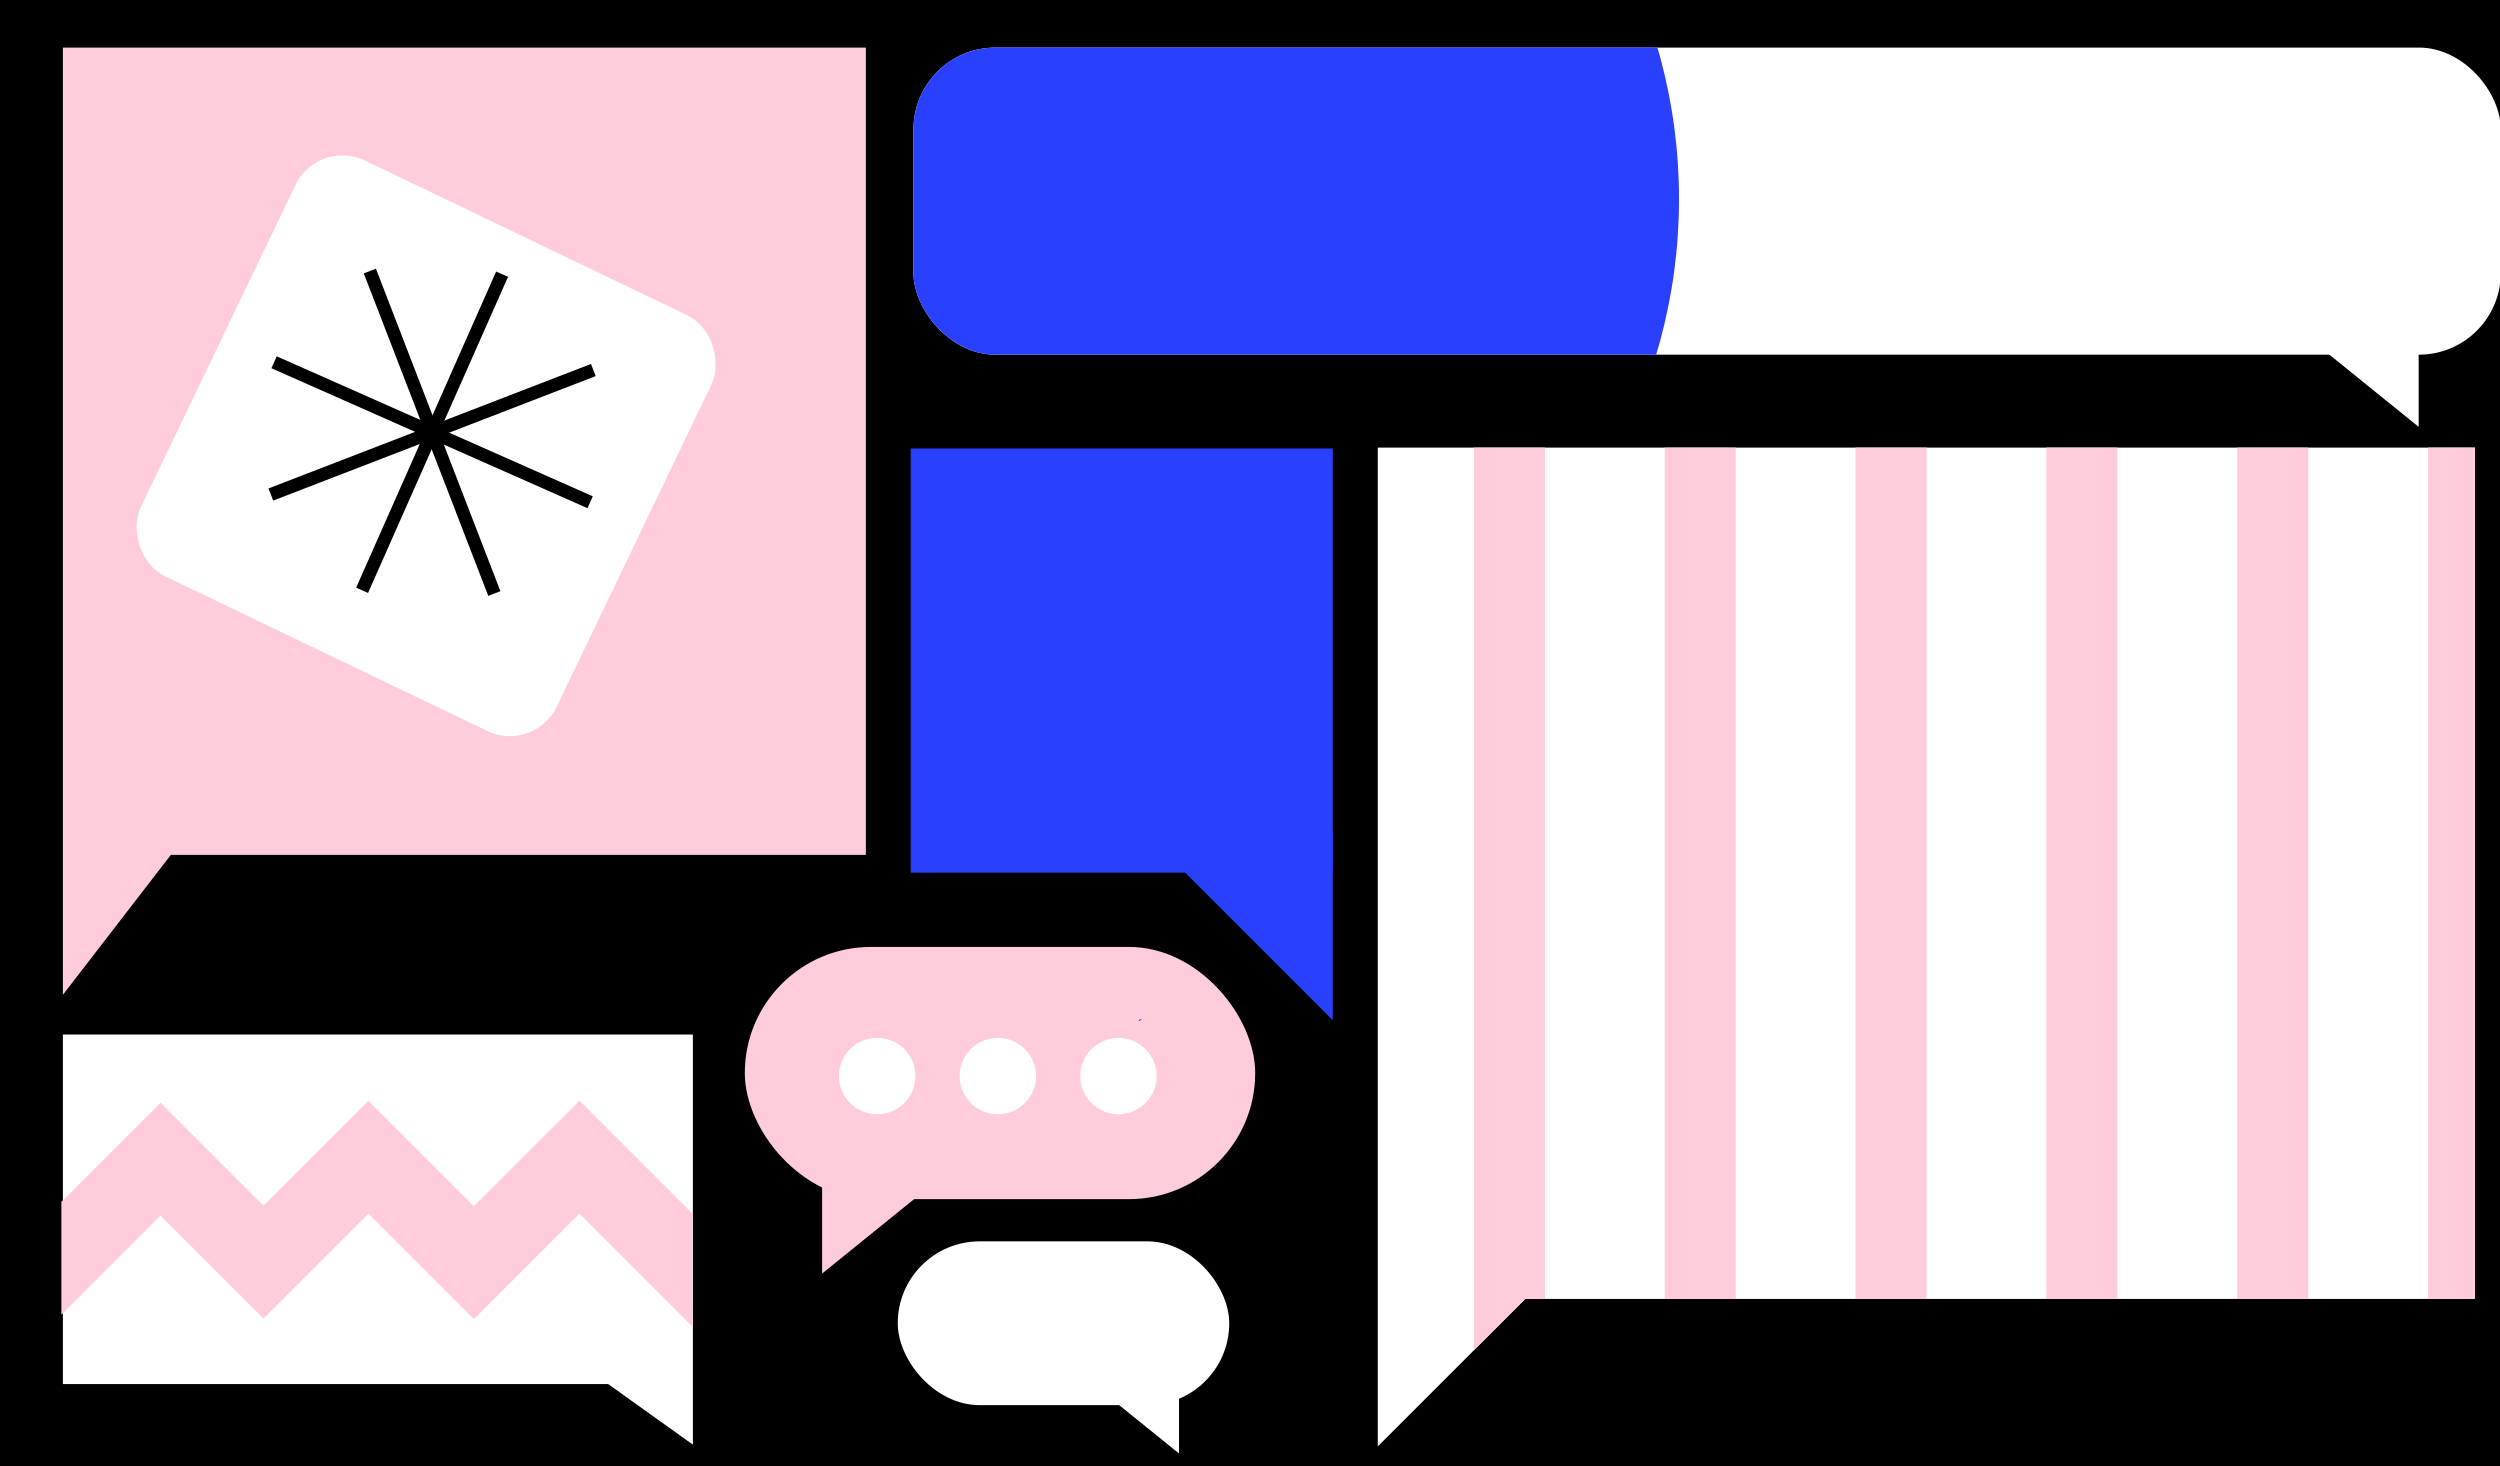 <?xml version="1.0" encoding="UTF-8"?> <svg xmlns="http://www.w3.org/2000/svg" xmlns:xlink="http://www.w3.org/1999/xlink" id="Layer_1" data-name="Layer 1" viewBox="0 0 578 339"><defs><style> .cls-1, .cls-2 { fill: #fff; } .cls-3 { clip-path: url(#clippath-1); } .cls-4 { fill: #2a40ff; } .cls-5 { stroke: #000; stroke-width: 3.01px; } .cls-5, .cls-6 { fill: none; } .cls-5, .cls-2 { stroke-miterlimit: 10; } .cls-7 { clip-path: url(#clippath); } .cls-8 { fill: #ffccdc; } .cls-2 { stroke: #fff; stroke-width: 1.51px; } </style><clipPath id="clippath"><polygon class="cls-6" points="572.22 300.31 572.22 103.48 318.54 103.49 318.54 290.87 318.54 290.87 318.54 334.41 352.64 300.31 572.22 300.31"/></clipPath><clipPath id="clippath-1"><rect class="cls-6" x="211.19" y="11" width="367" height="71" rx="18.94" ry="18.94"/></clipPath></defs><rect x="-6.81" y="-6" width="592" height="351"/><polygon class="cls-1" points="572.22 300.31 572.22 103.48 318.54 103.49 318.54 290.87 318.54 290.87 318.54 334.41 352.64 300.31 572.22 300.31"/><polygon class="cls-8" points="200.19 197.65 200.19 11 14.54 11 14.54 188.7 14.54 188.7 14.54 230 39.5 197.65 200.19 197.65"/><polygon class="cls-1" points="14.54 320 14.54 239.18 160.19 239.18 160.19 316.12 160.19 316.12 160.19 334 140.61 320 14.54 320"/><g><rect class="cls-4" x="210.56" y="103.69" width="97.57" height="98.07"/><g><polygon class="cls-4" points="308.13 235.87 308.13 192.33 229.36 157.1 308.13 235.87"/><polygon class="cls-4" points="227.89 156.45 227 156.05 227.84 156.89 227.89 156.45"/></g></g><rect class="cls-8" x="172.19" y="218.93" width="118" height="58.31" rx="29.16" ry="29.16" transform="translate(462.39 496.17) rotate(180)"/><g><polygon class="cls-8" points="190.07 294.45 190.07 262.3 261.97 236.29 190.07 294.45"/><polygon class="cls-4" points="263.31 235.8 264.12 235.51 263.35 236.14 263.31 235.8"/></g><rect class="cls-1" x="207.56" y="287" width="76.64" height="37.87" rx="18.94" ry="18.94"/><g><polygon class="cls-1" points="272.59 336.05 272.59 315.17 225.89 298.28 272.59 336.05"/><polygon class="cls-1" points="225.02 297.96 224.49 297.77 224.99 298.18 225.02 297.96"/></g><rect class="cls-1" x="211.19" y="11" width="367" height="71" rx="18.94" ry="18.94"/><g><polygon class="cls-1" points="559.19 98.69 559.19 63.91 481.42 35.78 559.19 98.69"/><polygon class="cls-1" points="479.97 35.25 479.1 34.94 479.93 35.61 479.97 35.25"/></g><circle class="cls-1" cx="202.81" cy="248.79" r="8.83"/><circle class="cls-1" cx="230.7" cy="248.79" r="8.83"/><circle class="cls-1" cx="258.59" cy="248.79" r="8.83"/><g class="cls-7"><g><rect class="cls-8" x="340.75" y="97.91" width="16.44" height="233.33"/><rect class="cls-8" x="384.87" y="97.91" width="16.44" height="233.33"/><rect class="cls-8" x="428.99" y="97.91" width="16.44" height="233.33"/><rect class="cls-8" x="473.11" y="97.91" width="16.44" height="233.33"/><rect class="cls-8" x="517.24" y="97.91" width="16.44" height="233.33"/><rect class="cls-8" x="561.36" y="97.91" width="16.44" height="233.33"/></g></g><g><rect class="cls-2" x="45.95" y="50.49" width="105.14" height="105.14" rx="11.24" ry="11.24" transform="translate(54.32 -32.49) rotate(25.65)"/><line class="cls-5" x1="116.08" y1="63.4" x2="83.72" y2="136.48"/><line class="cls-5" x1="136.44" y1="116.12" x2="63.37" y2="83.76"/><line class="cls-5" x1="137.18" y1="85.55" x2="62.62" y2="114.33"/><line class="cls-5" x1="114.29" y1="137.22" x2="85.51" y2="62.66"/></g><polygon class="cls-8" points="160.19 306.81 133.97 280.59 109.56 304.99 85.17 280.6 60.92 304.85 37.11 281.04 14.19 303.96 14.19 277.85 37.11 254.93 60.92 278.74 85.17 254.49 109.56 278.88 133.97 254.48 160.19 280.7 160.19 306.81"/><g class="cls-3"><circle class="cls-4" cx="262.69" cy="46" r="125.5"/></g></svg> 
